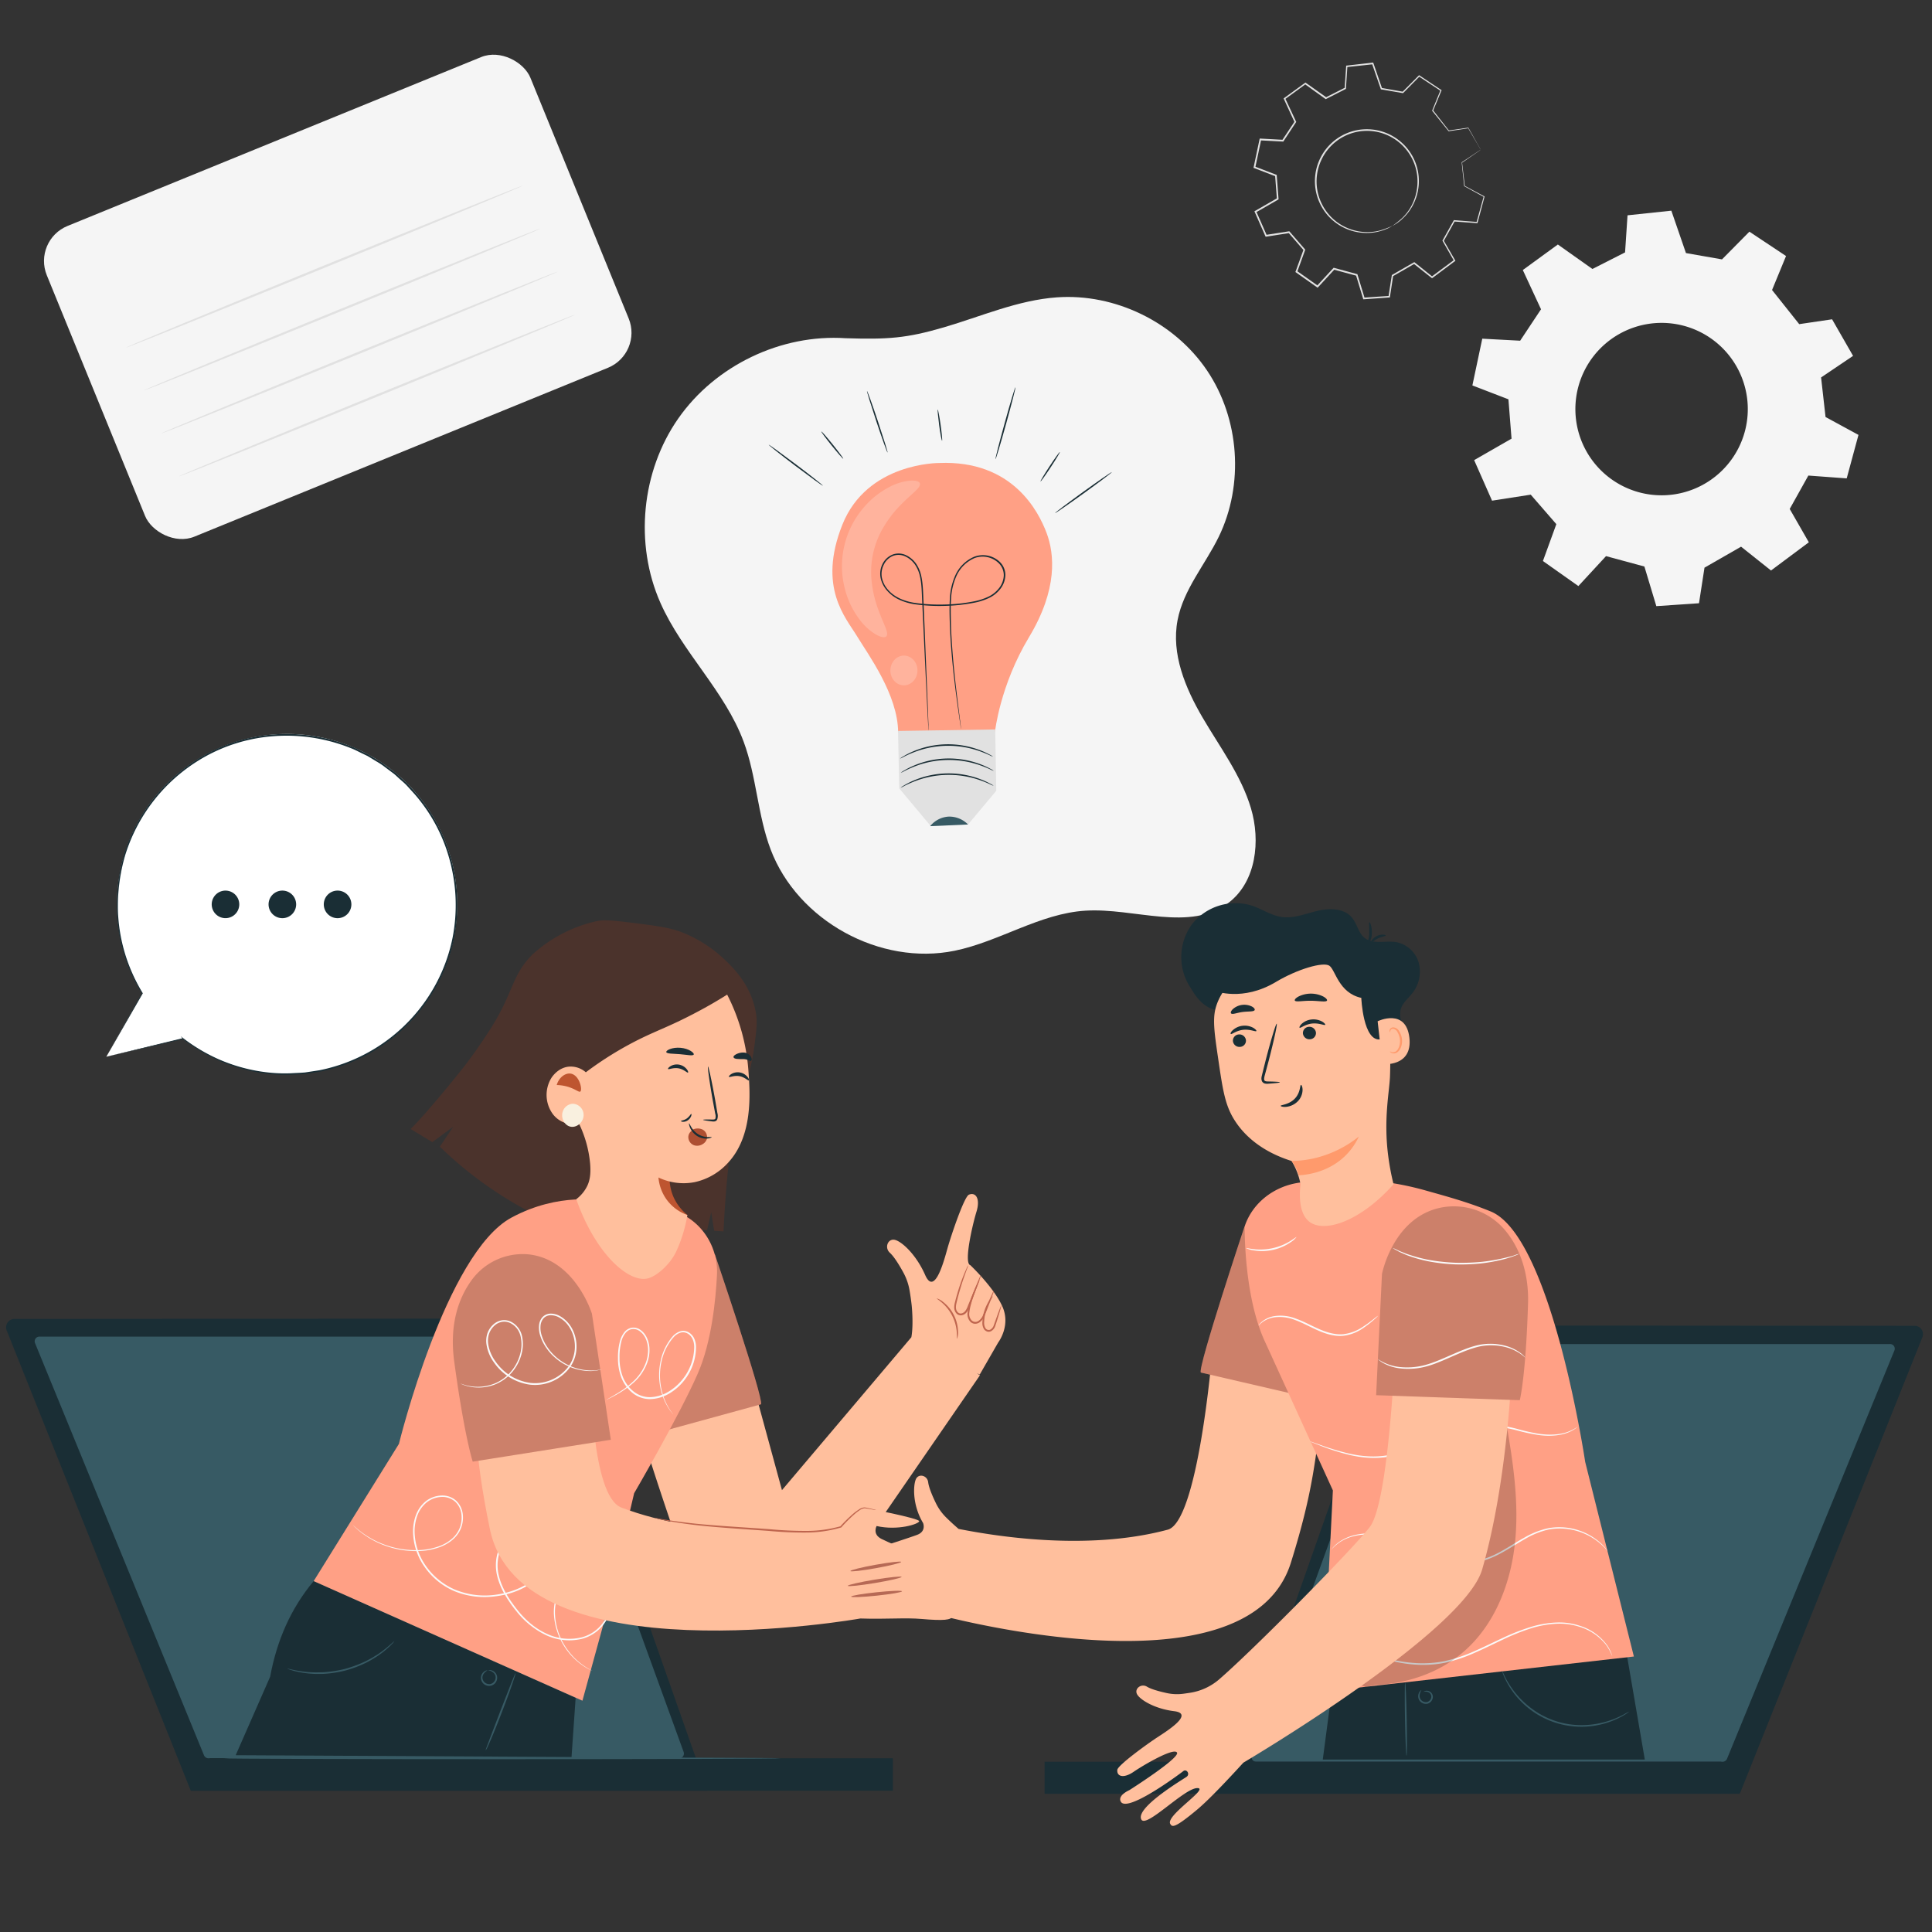 <svg id="Layer_1" data-name="Layer 1" xmlns="http://www.w3.org/2000/svg" xmlns:xlink="http://www.w3.org/1999/xlink" viewBox="0 0 1080 1080"><rect x="0" y="0" width="1080" height="1080" fill="#333333" stroke="none"/><defs><style>.cls-1{fill:none;}.cls-2{clip-path:url(#clip-path);}.cls-3{fill:#e1e1e1;}.cls-4{fill:#fff;}.cls-5{fill:#1a2e35;}.cls-6{fill:#f5f5f5;}.cls-7{fill:#ffa085;}.cls-8{fill:#375a64;}.cls-9{opacity:0.2;}.cls-10{fill:#4b332c;}.cls-11{fill:#ffbf9d;}.cls-12{fill:#bf654e;}.cls-13{fill:#fafafa;}.cls-14{fill:#be5530;}.cls-15{fill:#f9f0df;}.cls-16{fill:#ae4f32;}.cls-17{fill:#b66955;}.cls-18{fill:#ff9a6c;}</style><clipPath id="clip-path"><rect class="cls-1" x="1" y="-1280" width="1077" height="1077"/></clipPath></defs><g class="cls-2"><polygon class="cls-3" points="1180.55 895 1117.73 895 976.56 -275.4 1058.98 -275.4 1180.55 895"/><polygon class="cls-3" points="-94.56 895 -31.75 895 103.02 -275.4 20.6 -275.4 -94.56 895"/></g><path class="cls-4" d="M59.43,590.73l20.13-35.47a95.08,95.08,0,1,1,22.77,25.32l0,0Z"/><path class="cls-5" d="M59.43,590.73l43-9.86.37-.09-.23-.31,0,0-.35.35a97.48,97.48,0,0,0,19.52,11.76,95.2,95.2,0,0,0,26,7.42,85.26,85.26,0,0,0,15,.75c2.58-.14,5.21-.21,7.86-.43l8-1.21A95.74,95.74,0,0,0,237.88,561a94.8,94.8,0,0,0,16-36.65,96.7,96.7,0,0,0-1.13-42.19,93.57,93.57,0,0,0-20.33-39l-3.87-4.26c-1.27-1.43-2.79-2.61-4.17-3.93s-2.75-2.65-4.3-3.75l-4.55-3.4a38.52,38.52,0,0,0-4.72-3.12L206,421.78l-5-2.45a44.31,44.31,0,0,0-5.09-2.26,96.9,96.9,0,0,0-42.52-6.54,93.55,93.55,0,0,0-39,11.54,96.15,96.15,0,0,0-45,55.39,102.26,102.26,0,0,0-4.13,30.86A94.57,94.57,0,0,0,69.84,535a97,97,0,0,0,9.51,20.42v-.24L59.43,590.73l20.34-35.35.07-.13-.08-.12a96.5,96.5,0,0,1-9.35-20.35A94.11,94.11,0,0,1,65.9,508.3a102,102,0,0,1,4.19-30.61,95.59,95.59,0,0,1,44.72-54.82,92.83,92.83,0,0,1,38.65-11.37A96.08,96.08,0,0,1,195.54,418a45.08,45.08,0,0,1,5,2.24l5,2.42,4.76,2.9a38.82,38.82,0,0,1,4.67,3.08l4.5,3.37c1.54,1.09,2.82,2.48,4.25,3.71s2.87,2.47,4.13,3.89l3.83,4.22a92.61,92.61,0,0,1,20.13,38.59A96,96,0,0,1,253,524.17a94,94,0,0,1-15.83,36.3,95.08,95.08,0,0,1-58.67,37.82l-8,1.22c-2.63.23-5.24.3-7.8.45a85,85,0,0,1-14.91-.7A94.65,94.65,0,0,1,121.94,592a97.28,97.28,0,0,1-19.46-11.6L101,579.22l1.17,1.51,0,0,.14-.4Z"/><path class="cls-5" d="M181,505.56a7.71,7.71,0,1,0,7.7-7.71A7.7,7.7,0,0,0,181,505.56Z"/><path class="cls-5" d="M150.13,505.56a7.71,7.71,0,1,0,7.71-7.71A7.71,7.71,0,0,0,150.13,505.56Z"/><path class="cls-5" d="M119.38,501.71a7.7,7.7,0,1,0,10.52-2.82A7.69,7.69,0,0,0,119.38,501.71Z"/><rect class="cls-6" x="42.79" y="72.17" width="292.01" height="187.6" rx="21.15" transform="translate(-48.72 83.66) rotate(-22.21)"/><path class="cls-3" d="M292.2,103.78c.13.33-49.4,20.86-110.61,45.85s-111,45-111.11,44.66,49.39-20.84,110.63-45.84S292.06,103.46,292.2,103.78Z"/><path class="cls-3" d="M302,127.8c.13.33-49.39,20.86-110.61,45.84s-111,45-111.1,44.67,49.38-20.84,110.62-45.84S301.87,127.48,302,127.8Z"/><path class="cls-3" d="M311.81,151.82c.13.33-49.4,20.85-110.61,45.84s-111,45-111.11,44.67,49.39-20.85,110.63-45.84S311.67,151.5,311.81,151.82Z"/><path class="cls-3" d="M321.61,175.84c.13.33-49.39,20.85-110.61,45.84s-111,45-111.1,44.67,49.39-20.85,110.62-45.84S321.48,175.52,321.61,175.84Z"/><path class="cls-6" d="M1035.88,198.94l-11.73-20.45-18.38,2.71-15.18-19.08,7.82-19-20.49-13.61L962.61,145l-20.15-3.53-8.17-23.7-24.49,2.59-1.38,20.73-18.25,9.27-19.32-13.68-19.59,14.27,10.18,21.94-11.66,17.57-21.18-1.13-5.53,26.13,20.15,7.76,1.74,22-20.9,12,10,22.66,21.63-3.36L870,293l-7.5,20.61,19.82,14,15.46-16.73,21.45,5.81,6.67,22.14,23.85-1.61,3.07-19.89,20.45-11.73L990,318.91l21.15-15.77-10.69-18.63,10.42-18.67,21.44,1.58,6.58-24.31-18.41-10L1018,211Zm-83.05,71.54a48.19,48.19,0,1,1,17.8-65.79A48.19,48.19,0,0,1,952.83,270.48Z"/><path class="cls-1" d="M827.77,83.7l-7-12.15-10.92,1.6-9-11.34,4.65-11.29-12.18-8.08-9.1,9.17-12-2.1-4.86-14.09L752.81,37,752,49.28l-10.85,5.51-11.49-8.13L718,55.15l6,13-6.93,10.45L704.53,78,701.24,93.5l12,4.61,1,13.06-12.43,7.13,5.94,13.47,12.86-2,8.52,9.84-4.45,12.25,11.78,8.32,9.19-10,12.75,3.45,4,13.17,14.18-1,1.83-11.82,12.15-7,9.94,7.94,12.58-9.38-6.36-11.07,6.2-11.1,12.75.94L829.57,110l-11-5.92-1.46-13.17ZM778.4,126.24A28.66,28.66,0,1,1,789,87.12,28.65,28.65,0,0,1,778.4,126.24Z"/><path class="cls-3" d="M778.4,126.24a49.25,49.25,0,0,0,5.48-4.4,27.56,27.56,0,0,0,5-6.54A28.5,28.5,0,0,0,792.17,105a28.09,28.09,0,0,0-1.39-13,28.37,28.37,0,0,0-8.47-12.22,28.2,28.2,0,0,0-15-6.45A28.1,28.1,0,0,0,738.39,90a28.23,28.23,0,0,0-2,16.25,28.31,28.31,0,0,0,6.29,13.47,28,28,0,0,0,10.48,7.72,28.34,28.34,0,0,0,10.55,2.29,27.3,27.3,0,0,0,8.13-1,51.35,51.35,0,0,0,6.57-2.52,2.47,2.47,0,0,1-.39.25l-1.2.66a12.35,12.35,0,0,1-2,.95,19.86,19.86,0,0,1-2.86,1,27.09,27.09,0,0,1-8.25,1.15,28.95,28.95,0,0,1-21.65-10,29.13,29.13,0,0,1-6.56-13.85,29.18,29.18,0,0,1,2-16.79,29,29,0,0,1,29.87-17.15,29.05,29.05,0,0,1,15.52,6.72,28.81,28.81,0,0,1,10,25.95,28.74,28.74,0,0,1-3.55,10.44,27.09,27.09,0,0,1-5.16,6.54,19.56,19.56,0,0,1-2.33,2,13.24,13.24,0,0,1-1.83,1.26l-1.18.7A2.24,2.24,0,0,1,778.4,126.24Z"/><path class="cls-3" d="M827.77,83.7s-.2.16-.64.47l-2,1.38L817.25,91l.06-.14c.41,3.58.93,8,1.52,13.16l-.11-.16,11,5.89.17.1-.05.19c-1.17,4.36-2.47,9.24-3.87,14.46l-.06.24-.25,0-12.75-.91.31-.16c-1.92,3.44-4,7.2-6.18,11.11v-.34l6.38,11.06.16.28-.26.2-12.56,9.39-.24.18-.24-.19-10-7.92.45,0-12.14,7,.2-.31c-.56,3.65-1.18,7.71-1.81,11.83l-.06.34-.35,0-14.17,1-.36,0L762,167c-1.23-4.09-2.6-8.59-4-13.16l.32.31-12.75-3.44.46-.14c-2.86,3.11-6,6.51-9.18,9.95l-.29.31-.34-.24-11.78-8.31-.3-.22.12-.34,4.45-12.26.09.49-8.52-9.84.45.17-12.86,2-.37.05-.16-.34c-1.88-4.27-3.9-8.86-5.94-13.47l-.17-.41.38-.22.27-.15,12.15-7-.24.47q-.53-6.58-1-13.06l.31.42-12-4.61-.39-.15.09-.41q1.66-7.86,3.29-15.53l.09-.41.41,0,12.59.68-.42.21,6.94-10.44,0,.46-6-13-.16-.34.3-.23,11.66-8.47.26-.19.26.19q5.85,4.14,11.48,8.14l-.45,0,10.86-5.5-.24.35c.29-4.24.57-8.32.84-12.32l0-.34.34,0L767.33,35l.31,0,.1.29c1.69,4.93,3.29,9.6,4.84,14.1l-.29-.24,12,2.12-.31.1,9.12-9.16.19-.19.21.15,12.17,8.11.2.14-.09.21-4.68,11.28,0-.25L810,73l-.18-.08,10.93-1.55.11,0,0,.09c2.33,4.15,4.05,7.2,5.21,9.25L827.39,83c.27.49.38.73.38.73s-.16-.25-.46-.75L826,80.71c-1.17-2-2.93-5-5.32-9.09l.16.07L809.9,73.35l-.12,0-.07-.09L800.64,62l-.09-.11.06-.14,4.62-11.31.1.35-12.2-8.06.41,0-9.08,9.19-.13.13-.18,0-12-2.08-.22,0-.07-.21c-1.56-4.5-3.17-9.16-4.88-14.08l.41.26-14.55,1.56.36-.38c-.26,4-.53,8.08-.81,12.32v.24l-.22.11-10.84,5.52-.24.12-.21-.15L729.39,47h.53l-11.64,8.49.14-.57,6.07,13,.11.24-.15.22L717.52,78.9l-.15.23-.27,0-12.59-.66.49-.38q-1.62,7.67-3.28,15.53l-.3-.55,12,4.61.29.11,0,.3q.51,6.48,1,13.06l0,.31-.27.15-12.15,7-.27.15.21-.63,5.93,13.47-.52-.29,12.86-2,.27,0,.17.2,8.52,9.84.19.21-.1.27L725.15,152l-.18-.56,11.78,8.32-.62.07,9.19-9.94.2-.21.27.07,12.75,3.46.25.07.07.24c1.38,4.57,2.73,9.08,4,13.17l-.46-.32,14.18-.94-.41.37c.65-4.12,1.28-8.18,1.85-11.83l0-.2.17-.1,12.17-7,.24-.14.21.17,9.94,7.95h-.48l12.59-9.35-.1.48c-2.23-3.89-4.38-7.66-6.34-11.09l-.1-.17.1-.17c2.18-3.9,4.29-7.65,6.22-11.09l.1-.18.2,0,12.75,1-.31.21,4-14.44.13.28-10.93-6-.1,0v-.11c-.54-5.16-1-9.59-1.39-13.18v-.09l.07-.05L825,85.49l2-1.34Z"/><path class="cls-6" d="M472.73,189.07c-36.05-2.42-72.81,15.18-93.52,44.79s-24.65,70.17-10,103.21c12.25,27.63,36,49.24,46.5,77.57,7.22,19.43,7.75,40.86,15.09,60.24C445.88,514.7,492,540,533.66,531.47c25.05-5.15,47.58-20.81,73.1-22.4,27.4-1.7,58.58,12.21,80.26-4.61,15.16-11.75,17.74-34.33,12.25-52.71s-17.33-34.05-27-50.59-17.63-35.66-14-54.5c3.26-17.08,15.36-30.92,23-46.55,14.26-29.28,11.66-66.09-6.57-93.07s-51.41-43.13-83.89-40.82c-21.78,1.55-42.19,10.61-63.14,16.75s-31.4,6.83-54.85,6.1"/><path class="cls-7" d="M525,258.82s-40.29-.39-54.16,34.6,2,51.9,8.23,62.2,22.86,32.68,23,53.77l54.13-.34s2.78-25.88,19-52.82,14.25-46.59,9.84-58.33S566.15,257.09,525,258.82Z"/><path class="cls-5" d="M537.25,407.54s-.07-.28-.16-.84-.22-1.42-.38-2.48c-.32-2.22-.78-5.44-1.37-9.57-1.12-8.31-2.79-20.35-3.84-35.32-.24-3.75-.47-7.68-.58-11.77s-.23-8.36.05-12.79a35.85,35.85,0,0,1,3.15-13.35,20.25,20.25,0,0,1,10.3-10.12A13.66,13.66,0,0,1,559,314.21a10.17,10.17,0,0,1,3,7.36,13,13,0,0,1-2.81,7.63,17.33,17.33,0,0,1-6.48,5.14,34.1,34.1,0,0,1-8,2.56,95.43,95.43,0,0,1-16.9,1.8,97.71,97.71,0,0,1-17-1,31.82,31.82,0,0,1-8-2.41,20.46,20.46,0,0,1-6.69-4.86,15.66,15.66,0,0,1-3.82-7.19,12.17,12.17,0,0,1,1-7.91A10.81,10.81,0,0,1,499,310a9.66,9.66,0,0,1,7.61.42,14.36,14.36,0,0,1,5.63,4.89A19.62,19.62,0,0,1,515,322c1,4.66,1,9.27,1.22,13.66.38,8.81.72,17,1,24.51.61,15,1.11,27.08,1.45,35.5.15,4.16.27,7.41.35,9.65,0,1.08.06,1.91.07,2.51s0,.86,0,.86,0-.29-.08-.86-.09-1.43-.16-2.5c-.11-2.24-.28-5.49-.5-9.65-.41-8.41-1-20.53-1.71-35.48-.35-7.5-.74-15.7-1.15-24.51-.25-4.4-.2-9-1.24-13.52a19,19,0,0,0-2.68-6.43,13.65,13.65,0,0,0-5.34-4.62,8.9,8.9,0,0,0-7-.39,10,10,0,0,0-5.21,5,11.28,11.28,0,0,0-1,7.39,14.86,14.86,0,0,0,3.63,6.82c3.56,4,8.85,6.09,14.26,7a97.5,97.5,0,0,0,16.82,1,94.69,94.69,0,0,0,16.76-1.78,33.66,33.66,0,0,0,7.78-2.49,16.67,16.67,0,0,0,6.2-4.89,12.29,12.29,0,0,0,2.65-7.15,9.41,9.41,0,0,0-2.81-6.79A12.9,12.9,0,0,0,544.7,312a19.59,19.59,0,0,0-9.93,9.73,35.21,35.21,0,0,0-3.11,13.08c-.29,4.37-.17,8.63-.1,12.72s.3,8,.53,11.75c1,14.95,2.55,27,3.57,35.32.52,4.14.93,7.36,1.21,9.58.13,1.07.23,1.9.3,2.5S537.25,407.54,537.25,407.54Z"/><polygon class="cls-3" points="502.01 408.61 556.33 407.76 556.91 442.06 541.14 460.9 520.31 461.79 502.68 440.72 502.01 408.61"/><path class="cls-8" d="M541.14,460.9a14.62,14.62,0,0,0-10.88-4.41,14.29,14.29,0,0,0-10.3,5.35Z"/><path class="cls-5" d="M555.46,439.26a11.35,11.35,0,0,1-2-.85,58,58,0,0,0-5.38-2.19,52.58,52.58,0,0,0-37.41.78c-2.28.91-4.07,1.78-5.29,2.41a10.84,10.84,0,0,1-1.93.93,10.2,10.2,0,0,1,1.77-1.21,43.73,43.73,0,0,1,5.22-2.68,50,50,0,0,1,37.84-.78,43.39,43.39,0,0,1,5.33,2.45A10,10,0,0,1,555.46,439.26Z"/><path class="cls-5" d="M555.53,430.93a11.35,11.35,0,0,1-2-.85,58,58,0,0,0-5.38-2.19,52.66,52.66,0,0,0-37.41.77c-2.27.92-4.06,1.79-5.28,2.42a11.68,11.68,0,0,1-1.93.93,10,10,0,0,1,1.77-1.22,43.16,43.16,0,0,1,5.22-2.67,50,50,0,0,1,37.84-.79,42.91,42.91,0,0,1,5.32,2.46A9.51,9.51,0,0,1,555.53,430.93Z"/><path class="cls-5" d="M555.12,423a13.34,13.34,0,0,1-2-.86c-1.25-.58-3.07-1.37-5.38-2.19a52.73,52.73,0,0,0-37.41.78c-2.28.91-4.07,1.78-5.29,2.41a13.16,13.16,0,0,1-1.93.94,8.82,8.82,0,0,1,1.77-1.22,43.94,43.94,0,0,1,5.22-2.67,49.92,49.92,0,0,1,37.84-.79,45,45,0,0,1,5.33,2.45A9,9,0,0,1,555.12,423Z"/><g class="cls-9"><path class="cls-4" d="M495.48,355.7c-.74.83-2.62.67-5.32-.72a30.9,30.9,0,0,1-9.44-8.39,47.26,47.26,0,0,1-8.33-17.09,50.19,50.19,0,0,1,9.88-45.12A47.31,47.31,0,0,1,497,272.33a30.79,30.79,0,0,1,12.09-3.67c3-.14,4.81.5,5.13,1.57.7,2.32-4.37,5.56-10.41,11.69a64.35,64.35,0,0,0-9.14,11.5,48.84,48.84,0,0,0-7.24,33,64.23,64.23,0,0,0,3.5,14.27C493.84,348.81,497.09,353.88,495.48,355.7Z"/></g><g class="cls-9"><path class="cls-4" d="M512.87,374.9c-.06,4.59-3.5,8.27-7.68,8.21s-7.53-3.82-7.46-8.42,3.5-8.27,7.68-8.21S512.93,370.3,512.87,374.9Z"/></g><path class="cls-5" d="M460,271.51c-.14.18-7-4.8-15.4-11.12s-15-11.6-14.89-11.79,7,4.8,15.4,11.13S460.14,271.33,460,271.51Z"/><path class="cls-5" d="M471.38,256.42c-.17.15-3.06-3.14-6.45-7.34s-6-7.73-5.8-7.87,3.07,3.14,6.45,7.35S471.56,256.28,471.38,256.42Z"/><path class="cls-5" d="M496.16,253c-.21.07-3-7.58-6.15-17.09s-5.58-17.28-5.36-17.35,3,7.57,6.15,17.09S496.38,252.88,496.16,253Z"/><path class="cls-5" d="M526.62,246.38c-.23,0-1-3.85-1.62-8.66s-1-8.74-.8-8.77.95,3.85,1.62,8.66S526.85,246.35,526.62,246.38Z"/><path class="cls-5" d="M556.48,256.69c-.23-.06,2.08-9.11,5.15-20.21s5.73-20,6-20-2.08,9.11-5.15,20.21S556.7,256.75,556.48,256.69Z"/><path class="cls-5" d="M581.65,269.12c-.19-.12,2.08-3.91,5.06-8.45s5.56-8.13,5.75-8-2.07,3.91-5.06,8.45S581.85,269.25,581.65,269.12Z"/><path class="cls-5" d="M621.52,263.92c.14.19-6.86,5.47-15.62,11.79s-16,11.29-16.12,11.11,6.87-5.46,15.63-11.79S621.39,263.74,621.52,263.92Z"/><path class="cls-10" d="M404.45,688.34c2.19-44.8,6.68-66.49,10.87-77.82a119.07,119.07,0,0,0,6.52-26.66c1-8.16,1.69-12.56.59-18.4-2.95-15.59-13.13-25.09-18.49-30.1a73.72,73.72,0,0,0-22.22-14c-7.27-2.93-15.44-3.93-31.77-5.94-8.39-1-12.07-1.14-14.94-.75,0,0-1,.17-2.13.4A78.88,78.88,0,0,0,298,533.24c-12,11.73-10.73,21.17-23.46,41.32-4.1,6.5-8.57,12.81-8.57,12.81-.83,1.17-3.62,5.09-6.54,8.85-3.78,4.88-21.59,26.81-29.89,34.9l12.14,7.35,11.69-8.63L245.87,641a216.4,216.4,0,0,0,47.58,35c35.53,19.31,81.26,9.89,101.8,11.7q1.17-5.06,2.33-10.09.82,5.21,1.64,10.41Z"/><path class="cls-5" d="M3.74,743.76,106.63,1001H395.41L303.67,740.25a4.72,4.72,0,0,0-4.46-3.15l-291.09.19A4.72,4.72,0,0,0,3.74,743.76Z"/><path class="cls-8" d="M19.57,750.78l94.48,230.47a2.71,2.71,0,0,0,2.5,1.65H379.63a2.64,2.64,0,0,0,2.54-3.51L298.46,748.93a2.68,2.68,0,0,0-2.54-1.75H22.07A2.63,2.63,0,0,0,19.57,750.78Z"/><polygon class="cls-5" points="106.63 1000.99 109.19 1000.99 499.1 1000.99 499.1 982.9 117.29 982.9 106.63 1000.99"/><path class="cls-11" d="M558,750.45s7.19-9.34,2.33-20.13-17.92-23.09-17.92-23.09c-3.79-1,1.23-22.68,3.44-29.86s-.28-11.11-4.2-9.55c-2.67,1.07-10,22.9-12,30-1.1,3.92-3.15,11.59-5.65,15.78-2.07,3.48-4.45,4.56-6.84-.89-5.29-12-13.77-19.32-17.39-19.7s-5.35,4.57-2.34,7.29c2.44,2.21,5.4,7.13,7.48,10.92a32.12,32.12,0,0,1,3.52,10c.52,3,.89,5.73,1.17,8.16,0,0,1.2,10.67-.15,18.15L437.12,833l-15.78-57.84-1.47-4.45-62.28,23.14c-1.86.49,13.39,45.79,23.06,73.94a51.09,51.09,0,0,0,29,30.68h0a51.09,51.09,0,0,0,60.71-17.26l77.43-112.41-1.67-1.14,1.57.71Z"/><path class="cls-12" d="M548.32,712.88a9.61,9.61,0,0,1-.62,2.12c-.55,1.53-1.23,3.41-2,5.62l-3.14,8.3c-.64,1.52-1.06,3.29-2.36,4.84a4.5,4.5,0,0,1-2.66,1.5,3.27,3.27,0,0,1-3-1.18,4.84,4.84,0,0,1-1.11-2.92,10.35,10.35,0,0,1,.32-2.88c.44-1.79.9-3.48,1.37-5.09.93-3.22,1.92-6.07,2.82-8.44s1.71-4.25,2.3-5.53a8.69,8.69,0,0,1,1-2,10.25,10.25,0,0,1-.68,2.1c-.48,1.32-1.18,3.24-2,5.62s-1.71,5.24-2.6,8.45c-.44,1.61-.88,3.31-1.29,5.06s-.56,3.61.59,4.93a2.28,2.28,0,0,0,2.09.85,3.54,3.54,0,0,0,2.06-1.17c1.09-1.25,1.58-3,2.23-4.52,1.24-3,2.36-5.81,3.34-8.22q1.38-3.27,2.34-5.51A9.8,9.8,0,0,1,548.32,712.88Z"/><path class="cls-12" d="M555.66,721.33a7.54,7.54,0,0,1-.54,1.86c-.41,1.17-1,2.85-1.82,4.92s-1.73,4.52-2.84,7.26a8.16,8.16,0,0,1-2.89,3.84A4.52,4.52,0,0,1,545,740a3.89,3.89,0,0,1-2.56-1.15,6.11,6.11,0,0,1-1.57-5,28.86,28.86,0,0,1,.93-4.59,58.26,58.26,0,0,1,2.59-7.39c.86-2,1.66-3.66,2.24-4.76a6.61,6.61,0,0,1,1-1.65c.14.07-1,2.55-2.6,6.67a72.13,72.13,0,0,0-2.35,7.37,28.33,28.33,0,0,0-.84,4.42,5.16,5.16,0,0,0,1.29,4.16,3,3,0,0,0,3.91.28,7.24,7.24,0,0,0,2.56-3.38c1.12-2.63,2.13-5,3-7.16s1.6-3.68,2.12-4.8A7.22,7.22,0,0,1,555.66,721.33Z"/><path class="cls-12" d="M559.69,729.86c.13,0-.43,2.13-1.45,5.47-.52,1.67-1.11,3.63-1.87,5.86a5,5,0,0,1-2.45,3,2.85,2.85,0,0,1-2.24.1,3.65,3.65,0,0,1-1.72-1.45,6.85,6.85,0,0,1-.77-4.05,23.31,23.31,0,0,1,.46-3.66,23.64,23.64,0,0,1,2.05-5.86,20.3,20.3,0,0,1,2.25-3.52c.61-.77,1-1.14,1.07-1.1s-1.26,1.78-2.68,4.92a25.45,25.45,0,0,0-1.78,5.74,23,23,0,0,0-.39,3.52,6,6,0,0,0,.63,3.47,2.15,2.15,0,0,0,2.72,1,4.16,4.16,0,0,0,2-2.45l2.06-5.75C558.76,731.83,559.56,729.82,559.69,729.86Z"/><path class="cls-12" d="M535,748.39c-.17,0,0-1.52-.18-3.91a24.23,24.23,0,0,0-8.17-16.2c-1.8-1.57-3.11-2.32-3-2.47a9.66,9.66,0,0,1,3.48,1.92,21.82,21.82,0,0,1,8.43,16.72A9.47,9.47,0,0,1,535,748.39Z"/><path class="cls-5" d="M131.75,981.17l187.74,1,2.3-33.1L175.35,883.84c-12.87,15.37-20.63,33.36-24.33,53.45l-19.27,43.88"/><path class="cls-8" d="M220.46,917.43a12.51,12.51,0,0,1-1.7,1.92,22.63,22.63,0,0,1-2.18,2.07,39.2,39.2,0,0,1-3.07,2.54,44,44,0,0,1-4,2.75,55.43,55.43,0,0,1-4.83,2.74,63.63,63.63,0,0,1-11.91,4.46,64.76,64.76,0,0,1-12.58,1.83c-2,0-3.82.07-5.55-.09a41.41,41.41,0,0,1-4.81-.5,38.35,38.35,0,0,1-3.92-.74,22.32,22.32,0,0,1-2.9-.77,12.47,12.47,0,0,1-2.41-.87c.06-.2,3.52,1,9.32,1.68a44.53,44.53,0,0,0,4.76.37c1.71.13,3.54,0,5.47,0A67,67,0,0,0,192.56,933a68.53,68.53,0,0,0,11.74-4.32c1.71-.89,3.36-1.69,4.8-2.63a46.1,46.1,0,0,0,4-2.61C217.83,920,220.31,917.28,220.46,917.43Z"/><path class="cls-8" d="M271.5,978.39c-.13-.06.8-2.47,2.27-6.37l5.82-15.25,5.92-15.21c1.56-3.88,2.57-6.26,2.7-6.21s-.65,2.51-2,6.45-3.37,9.37-5.66,15.33-4.44,11.31-6.09,15.15c-.82,1.92-1.52,3.46-2,4.52A6.37,6.37,0,0,1,271.5,978.39Z"/><path class="cls-8" d="M272.55,933.8a5.6,5.6,0,0,0-2.49,2.4,3.51,3.51,0,0,0,.16,3.44,3.92,3.92,0,0,0,3.73,1.79,3.88,3.88,0,0,0,3-2.83,3.52,3.52,0,0,0-.88-3.34,5.68,5.68,0,0,0-3.11-1.53c0-.05.34-.19,1-.15a4.35,4.35,0,0,1,2.59,1.18,4.2,4.2,0,0,1,1.28,4,4.52,4.52,0,0,1-8.41,1.31,4.2,4.2,0,0,1,0-4.25,4.31,4.31,0,0,1,2.1-1.91C272.16,933.71,272.55,933.74,272.55,933.8Z"/><path class="cls-7" d="M399.53,700.93S427,781.69,425.43,785l-55.58,15.24Z"/><g class="cls-9"><path d="M399.53,700.93S427,781.69,425.43,785l-55.58,15.24Z"/></g><path class="cls-7" d="M354.48,834.74,337,909.09,325.58,950.7,175.35,883.84,223,807.15s26.12-106.8,63-126.55c26.77-14.35,49.53-9.36,52.93-9.36l32,4.42c.71.1,1.41.22,2.1.35,17.05,3.36,28.64,19.33,27.77,36.69-.7,13.89-3,37.41-10.68,55C379.87,791.23,354.48,834.74,354.48,834.74Z"/><path class="cls-13" d="M331.18,934s-.37-.15-1.09-.49a27,27,0,0,1-3.11-1.68,37.4,37.4,0,0,1-17.32-29.16,26.86,26.86,0,0,1,2.54-13.16,19.49,19.49,0,0,1,4.39-6,14.07,14.07,0,0,1,7-3.44c5.41-1,11.22,1.81,14.76,6.45a15.79,15.79,0,0,1,3.22,8.28,18.06,18.06,0,0,1-1.65,9.08,22.19,22.19,0,0,1-14.47,12.2,30.37,30.37,0,0,1-20.16-2,46.83,46.83,0,0,1-16.66-13.44,71.54,71.54,0,0,1-6.34-9.12,39.14,39.14,0,0,1-4.35-10.5,25,25,0,0,1-.12-11.58,18.58,18.58,0,0,1,6-10.11A15.43,15.43,0,0,1,295.23,856a12.79,12.79,0,0,1,5.76,2.17,12.06,12.06,0,0,1,3.9,4.82,16.28,16.28,0,0,1,.22,12.06,21.6,21.6,0,0,1-7.36,9.41c-6.41,4.76-14.09,7.17-21.67,8A44.52,44.52,0,0,1,254,889.47,39,39,0,0,1,237.41,876a35,35,0,0,1-6.51-19.25,26.28,26.28,0,0,1,1.57-9.72,17.94,17.94,0,0,1,5.51-7.81,15.21,15.21,0,0,1,8.65-3.21,11.56,11.56,0,0,1,8.38,2.9,12.27,12.27,0,0,1,3.7,7.68,16.29,16.29,0,0,1-1.19,8.1c-2.14,5.05-6.7,8.17-11.08,9.94a37.38,37.38,0,0,1-13.21,2.44,50.79,50.79,0,0,1-21-4.27,49.08,49.08,0,0,1-11.55-7.11c-1.19-1-2.06-1.79-2.62-2.36s-.84-.86-.84-.86.32.25.91.78,1.47,1.32,2.68,2.29a50.67,50.67,0,0,0,32.38,11,36.65,36.65,0,0,0,13-2.47,22.55,22.55,0,0,0,6.18-3.66,15.9,15.9,0,0,0,4.49-6,15.53,15.53,0,0,0,1.1-7.73,11.49,11.49,0,0,0-3.48-7.2,10.78,10.78,0,0,0-7.82-2.67,14.39,14.39,0,0,0-8.18,3.06,17.15,17.15,0,0,0-5.22,7.46,25.33,25.33,0,0,0-1.49,9.4,34.1,34.1,0,0,0,6.39,18.74,38.18,38.18,0,0,0,16.19,13.14,43.86,43.86,0,0,0,21.62,3c7.41-.86,15-3.26,21.17-7.87a20.64,20.64,0,0,0,7-9,15.25,15.25,0,0,0-.19-11.31,11.1,11.1,0,0,0-3.57-4.42,11.71,11.71,0,0,0-5.3-2,14.46,14.46,0,0,0-10.67,3.12,17.58,17.58,0,0,0-5.67,9.57,24.05,24.05,0,0,0,.12,11.13c1.76,7.29,6,13.61,10.47,19.24s10,10.37,16.3,13.21a29.49,29.49,0,0,0,19.55,2,21.3,21.3,0,0,0,13.94-11.69,17.21,17.21,0,0,0,1.61-8.67,15,15,0,0,0-3-7.89c-3.37-4.45-8.93-7.14-14-6.21a13.31,13.31,0,0,0-6.66,3.25,18.87,18.87,0,0,0-4.26,5.73,26.29,26.29,0,0,0-2.55,12.85,36.52,36.52,0,0,0,7.13,19.77,37.2,37.2,0,0,0,9.74,9.25,34.91,34.91,0,0,0,3,1.76C330.83,933.8,331.18,934,331.18,934Z"/><path class="cls-13" d="M376.26,790.58a2.5,2.5,0,0,1-.37-.41c-.26-.34-.6-.75-1-1.28a32.65,32.65,0,0,1-3.2-5.38,36,36,0,0,1-2.41-22.61,30.56,30.56,0,0,1,7.07-14.23,9.91,9.91,0,0,1,3.79-2.42,6,6,0,0,1,4.68.44,7.87,7.87,0,0,1,3.26,3.56,11.8,11.8,0,0,1,1,4.79,30.26,30.26,0,0,1-6.79,18.87,29.88,29.88,0,0,1-8.13,7.05,22.09,22.09,0,0,1-10.63,3.15,15.53,15.53,0,0,1-10.38-3.82,20.85,20.85,0,0,1-6.07-8.9,30.44,30.44,0,0,1-1.63-10.25,34.91,34.91,0,0,1,1.23-9.88,13.65,13.65,0,0,1,2.19-4.36,6.88,6.88,0,0,1,4-2.64,6.44,6.44,0,0,1,4.62.82,10.39,10.39,0,0,1,3.22,3.14,13.29,13.29,0,0,1,1.75,3.94,16.12,16.12,0,0,1,.6,4.09,20.66,20.66,0,0,1-1.27,7.59,27.29,27.29,0,0,1-7.37,10.84,49.23,49.23,0,0,1-8,5.88c-2.33,1.4-4.19,2.39-5.46,3l-1.45.73a2,2,0,0,1-.51.22,2.08,2.08,0,0,1,.46-.31l1.41-.81c1.23-.72,3.06-1.76,5.35-3.2a52,52,0,0,0,7.8-6,26.89,26.89,0,0,0,7.08-10.66,20.34,20.34,0,0,0,1.17-7.34,14.94,14.94,0,0,0-.61-3.89,12.06,12.06,0,0,0-1.66-3.7,9.41,9.41,0,0,0-3-2.86,5.58,5.58,0,0,0-4-.7c-2.84.58-4.65,3.49-5.54,6.42a34.64,34.64,0,0,0-1.15,9.59,29.55,29.55,0,0,0,1.6,9.93,19.9,19.9,0,0,0,5.79,8.47,14.57,14.57,0,0,0,9.73,3.58,21.1,21.1,0,0,0,10.14-3,29,29,0,0,0,7.86-6.81,29.36,29.36,0,0,0,6.64-18.22,11,11,0,0,0-.91-4.44,6.93,6.93,0,0,0-2.86-3.16,5.14,5.14,0,0,0-4-.41,8.92,8.92,0,0,0-3.47,2.21,30,30,0,0,0-7,13.78,35.25,35.25,0,0,0-.55,12.88,36,36,0,0,0,2.62,9.42,37.29,37.29,0,0,0,3,5.43l.93,1.32C376.18,790.4,376.28,790.56,376.26,790.58Z"/><path class="cls-11" d="M330.28,768s0,68.27,17.09,74.74c46.48,17.59,102.07,13.55,121.64,11.7,2.34-1.64,5-3.63,8.12-6.13l6.47-5.39s30.65,5.85,30.25,7.47-12,5.34-23.83,2.67c0,0-2.55,4.64,2.83,7.26,7.81,3.8,35.51,15.53,39.9,18.18,3.91,2.36,7.53,6.24,3.15,6.5s-27.66-5.47-27.66-5.47,30.65,6.92,29.44,11.33c-.84,3-9.35,3.7-29.16-2.89,0,0,25.21,5.89,27.61,8.83,5.43,6.65-25-.14-25-.14,21.25,4.94,21.14,3.8,21.08,6.77,0,2.23-5,2.63-16.85,1.6-9.61-.84-19.72.21-34.41-.28h0s-189.82,33.82-207.11-50c-9.32-45.16-7.74-61.83-9.61-91"/><path class="cls-12" d="M498.3,894c-.14.53,6.32,2.32,14.42,4s14.74,2.59,14.83,2-6.38-2.33-14.43-4S498.43,893.43,498.3,894Z"/><path class="cls-12" d="M499.34,885.6c-.15.53,6.63,2.82,15.12,5.11s15.51,3.73,15.65,3.21-6.63-2.82-15.13-5.12S499.48,885.07,499.34,885.6Z"/><path class="cls-12" d="M500.46,876.92c-.15.53,6.22,2.8,14.23,5.08s14.63,3.7,14.78,3.18-6.22-2.81-14.23-5.09S500.61,876.4,500.46,876.92Z"/><path class="cls-7" d="M295.27,701.18A35.28,35.28,0,0,0,263.37,716c-6.46,9-12.38,23.54-9.46,45.07,5.7,42,10.35,56,10.35,56l77.19-12.23-10.56-70.46S321.58,703.85,295.27,701.18Z"/><g class="cls-9"><path d="M295.27,701.18A35.28,35.28,0,0,0,263.37,716c-6.46,9-12.38,23.54-9.46,45.07,5.7,42,10.35,56,10.35,56l77.19-12.23-10.56-70.46S321.58,703.85,295.27,701.18Z"/></g><path class="cls-12" d="M489.77,844.12a8.49,8.49,0,0,1-1.66-.21c-1.08-.16-2.68-.49-4.69-.79a5.49,5.49,0,0,0-3,1.2,29.4,29.4,0,0,0-3.17,2.48,85.33,85.33,0,0,0-6.94,7l-.07.09-.11,0a69.6,69.6,0,0,1-18.38,2.8,207.64,207.64,0,0,1-22-.9c-17.71-1.26-33.79-2.24-45.35-3.84-5.78-.77-10.43-1.57-13.62-2.25-1.6-.3-2.83-.63-3.66-.82a6,6,0,0,1-1.26-.37,7.22,7.22,0,0,1,1.3.17l3.69.64c3.21.56,7.86,1.25,13.64,1.93,11.55,1.42,27.6,2.29,45.34,3.54a215.34,215.34,0,0,0,21.85,1,70.68,70.68,0,0,0,18.19-2.6l-.18.11a83,83,0,0,1,7.11-7,29.33,29.33,0,0,1,3.3-2.46,5.75,5.75,0,0,1,3.33-1.18c2.06.37,3.61.76,4.68,1A8.52,8.52,0,0,1,489.77,844.12Z"/><path class="cls-13" d="M336.15,765.56a2.2,2.2,0,0,1-.59.17l-1.78.38c-.79.11-1.78.21-2.95.3a29.29,29.29,0,0,1-4-.17A30.36,30.36,0,0,1,316.23,763a29.51,29.51,0,0,1-5.75-3.88,27.54,27.54,0,0,1-5.2-5.79,24.23,24.23,0,0,1-3.6-7.79,14.49,14.49,0,0,1-.35-4.62,7.94,7.94,0,0,1,1.81-4.52,6.37,6.37,0,0,1,4.59-2.08,10.39,10.39,0,0,1,5,1.23,17.54,17.54,0,0,1,7.31,7.64,21.32,21.32,0,0,1,2.2,10.89,19.63,19.63,0,0,1-4.06,10.83,24.37,24.37,0,0,1-21.72,9.15,29.26,29.26,0,0,1-20.32-12.43,22.7,22.7,0,0,1-4.28-10.76,13.49,13.49,0,0,1,.66-5.68,12.1,12.1,0,0,1,3.11-4.67,9.46,9.46,0,0,1,4.9-2.46,8.59,8.59,0,0,1,5.27.88,11.81,11.81,0,0,1,6,7.9,20.58,20.58,0,0,1-.07,9.31,25.19,25.19,0,0,1-3.29,7.93,24.61,24.61,0,0,1-11,9.54,24.88,24.88,0,0,1-10.86,2,23.83,23.83,0,0,1-6.87-1.25,13.06,13.06,0,0,1-2.25-.94c0-.06.79.3,2.31.75a25.4,25.4,0,0,0,17.45-1.09,24.14,24.14,0,0,0,10.63-9.41A24.81,24.81,0,0,0,291,756a19.88,19.88,0,0,0,0-9,10.91,10.91,0,0,0-5.57-7.31,7.7,7.7,0,0,0-4.74-.78,8.52,8.52,0,0,0-4.42,2.25,11,11,0,0,0-2.84,4.31,12.45,12.45,0,0,0-.6,5.27A21.76,21.76,0,0,0,277,761.07a28.3,28.3,0,0,0,19.62,12,23.44,23.44,0,0,0,20.83-8.76c4.8-6,4.94-14.51,1.81-20.7a18.51,18.51,0,0,0-2.93-4.24,16.23,16.23,0,0,0-3.95-3,9.71,9.71,0,0,0-4.59-1.16,5.54,5.54,0,0,0-4,1.79,7.18,7.18,0,0,0-1.62,4,13.51,13.51,0,0,0,.3,4.36,24,24,0,0,0,3.43,7.58,27.38,27.38,0,0,0,5,5.7,30,30,0,0,0,5.6,3.87,30.37,30.37,0,0,0,10.35,3.34C332.85,766.63,336.14,765.34,336.15,765.56Z"/><path class="cls-8" d="M436.3,982.9c0,.28-69.7.5-155.65.5S125,983.18,125,982.9s69.68-.5,155.67-.5S436.3,982.62,436.3,982.9Z"/><path class="cls-14" d="M389.46,624c-13.48,14.67-18.76,32.53-12.78,45.54a27.24,27.24,0,0,0,7.58,9.64,27.07,27.07,0,0,1-19.2,1.84c-1.95-.57-9.54-1.86-12.49-8.17-8.21-17.56,5.42-35.15,6.22-36.16C369.1,623.54,386.28,623.92,389.46,624Z"/><path class="cls-11" d="M406.49,556a110.56,110.56,0,0,1,11.85,42.18c1,13,2.7,37-11.62,52.09a35.25,35.25,0,0,1-18.43,10.56,32.54,32.54,0,0,1-20.21-2.6,24.9,24.9,0,0,0,4.08,11.64,24.45,24.45,0,0,0,12.1,9.33,82,82,0,0,1-2.21,9.61,76.1,76.1,0,0,1-4.28,11.28c-3.54,7.09-10.62,13.13-15.32,14.46-10.8,3.06-29.59-13.63-40.32-44.2a20.38,20.38,0,0,0,6.32-7.79c1-2.3,2-5.6,1.41-12.33a64.66,64.66,0,0,0-6-21.71c-.61.1-9.26,1.33-14.71-5.59a18.14,18.14,0,0,1-.87-20.44c.91-1.37,4-5.48,9.33-6.19a12.75,12.75,0,0,1,9.87,3.12,191.8,191.8,0,0,1,29.67-18.36c10.36-5.15,17.21-7.32,30.9-14.5C396,562.44,402.28,558.64,406.49,556Z"/><path class="cls-15" d="M320.18,617a6.29,6.29,0,0,0-5.73,4.81c-.88,3.43,1.13,7.09,4.15,7.93,3.63,1,7.64-2.36,7.64-6.41A6.27,6.27,0,0,0,320.18,617Z"/><path class="cls-14" d="M324.46,610.13c1.22-1.15-.62-9.37-5.6-10-3-.35-6.45,2.22-7.65,6.41a24.42,24.42,0,0,1,5.06.65C321.55,608.49,323.65,610.9,324.46,610.13Z"/><path class="cls-5" d="M418.65,603.94c-.42.37-2.31-1.85-5.37-2.37s-5.54.86-5.81.37c-.14-.22.33-.93,1.42-1.59a7,7,0,0,1,4.73-.83,7.16,7.16,0,0,1,4.19,2.42C418.64,602.94,418.85,603.78,418.65,603.94Z"/><path class="cls-5" d="M384.62,599.56c-.41.37-2.31-1.85-5.36-2.37s-5.55.86-5.82.37c-.13-.22.33-.93,1.43-1.59a7,7,0,0,1,4.73-.83,7.16,7.16,0,0,1,4.19,2.42C384.61,598.56,384.82,599.4,384.62,599.56Z"/><path class="cls-5" d="M393.05,626c0-.2,2-.25,5.11-.17.79,0,1.56,0,1.77-.61a5.28,5.28,0,0,0-.14-2.77l-1.35-7.3c-1.83-10.37-3-18.85-2.67-18.94s2.15,8.25,4,18.63c.44,2.55.85,5,1.25,7.32a6.16,6.16,0,0,1-.09,3.62,2,2,0,0,1-1.47,1.1,4.7,4.7,0,0,1-1.36,0C395,626.49,393,626.17,393.05,626Z"/><path class="cls-5" d="M387.8,589.48c-.41.93-3.71.14-7.71-.18s-7.39-.19-7.63-1.17,3.28-2.82,8-2.4S388.22,588.63,387.8,589.48Z"/><path class="cls-5" d="M419.94,592.92c-.39.3-1.05,0-1.82-.33a6.74,6.74,0,0,0-2.77-.55,33.17,33.17,0,0,1-3.56-.12c-1-.14-1.68-.47-1.75-1s.46-1,1.39-1.54a8.49,8.49,0,0,1,4.06-1,5,5,0,0,1,4.22,2.25C420.36,591.81,420.3,592.66,419.94,592.92Z"/><path class="cls-16" d="M386.93,631.61a6.51,6.51,0,0,1,5.89-.14,4.77,4.77,0,0,1,2.24,5.47,5.18,5.18,0,0,1-2.21,2.6,5.73,5.73,0,0,1-4.93.65,4.89,4.89,0,0,1-3.11-4,4.27,4.27,0,0,1,2.44-4.39"/><path class="cls-5" d="M397.84,635.69c0,.14-.82.6-2.34.76a9.37,9.37,0,0,1-5.72-1.36,10.41,10.41,0,0,1-4-4.6c-.64-1.48-.7-2.5-.57-2.54s.49.86,1.25,2.12a12,12,0,0,0,3.87,4,11,11,0,0,0,5.16,1.55C396.9,635.67,397.8,635.51,397.84,635.69Z"/><path class="cls-5" d="M386.45,622.7c.13,0,.16.54-.11,1.27a5.16,5.16,0,0,1-1.85,2.29,4.56,4.56,0,0,1-2.69.84c-.73,0-1.13-.29-1.11-.44.05-.33,1.66-.29,3.22-1.41S386.15,622.61,386.45,622.7Z"/><path class="cls-5" d="M1074.63,747.54,972.71,1002.35H686.64l90.88-258.29a4.68,4.68,0,0,1,4.41-3.12l288.36.19A4.67,4.67,0,0,1,1074.63,747.54Z"/><path class="cls-8" d="M1059,754.89l-93.59,228.3a2.67,2.67,0,0,1-2.48,1.63H702.27a2.62,2.62,0,0,1-2.52-3.47l82.92-228.3a2.67,2.67,0,0,1,2.52-1.73h271.28A2.61,2.61,0,0,1,1059,754.89Z"/><polygon class="cls-5" points="972.71 1002.75 970.17 1002.75 583.92 1002.75 583.92 984.82 962.14 984.82 972.71 1002.75"/><path class="cls-11" d="M677.51,757.42s-7.83,93.13-24.71,97.67c-45.94,12.34-98.49,3.2-116.94-.42-2.07-1.78-4.46-3.93-7.16-6.6a29.13,29.13,0,0,1-5.63-8c-1.74-3.59-3.85-8.45-4.21-11.48-.44-3.75-5.09-5-6.73-2S509.78,841,516,851.36c0,0,2,4.67-3.38,6.65-7.8,2.88-35.29,11.41-39.72,13.52-3.95,1.87-7.77,5.23-3.62,5.9s26.86-2.59,26.86-2.59-29.84,3.68-29.11,8c.51,3,8.55,4.41,28,0,0,0-24.56,3.22-27.13,5.79-5.79,5.81,23.79,2.24,23.79,2.24-20.7,2.69-20.49,1.6-20.71,4.44-.16,2.13,4.52,3,15.89,3.12,9.23.12,18.76,2.08,32.8,3h0s177.52,50.23,201.95-27.9c13.16-42.12,13.24-58.15,17.8-85.76"/><path class="cls-17" d="M504.22,889.55c.08.51-6.24,1.6-14.12,2.43s-14.28,1.06-14.31.54,6.29-1.61,14.12-2.43S504.14,889,504.22,889.55Z"/><path class="cls-17" d="M504,881.48c.09.52-6.58,2.06-14.89,3.44S474,887,473.93,886.48s6.58-2.05,14.89-3.43S503.94,881,504,881.48Z"/><path class="cls-17" d="M503.77,873.12c.1.51-6.19,2.07-14,3.48s-14.28,2.14-14.38,1.62,6.2-2.08,14-3.49S503.68,872.6,503.77,873.12Z"/><polygon class="cls-5" points="907.92 916.39 919.46 983.6 739.44 983.6 746.33 931.38 907.92 916.39"/><path class="cls-7" d="M695.74,685.51s-26.17,78.6-24.49,81.74l57.59,13.35Z"/><g class="cls-9"><path d="M695.74,685.51s-26.17,78.6-24.49,81.74l57.59,13.35Z"/></g><path class="cls-7" d="M745.09,833.14l-5.65,112.49L913.35,926,886.13,817.21s-18.71-126.05-52.81-140c-13.17-5.4-25.75-8.71-36.18-11.67a166.61,166.61,0,0,0-66.86-4.94l-3.5.45c-14.52,1.88-26.66,11.37-31,24.48,0,0-.61,38.72,11.29,64.35Z"/><path class="cls-8" d="M786.26,981.48c-.26,0-.65-9.14-.86-20.43s-.16-20.44.1-20.45.66,9.14.87,20.43S786.53,981.47,786.26,981.48Z"/><path class="cls-8" d="M795.84,945.76s.19-.3.75-.49a3.26,3.26,0,0,1,2.46.24,3.34,3.34,0,0,1,1.91,3.16,4.06,4.06,0,0,1-2.71,3.63,4.31,4.31,0,0,1-4.35-1.22,4.18,4.18,0,0,1-1.07-3.53c.39-2.15,1.72-2.86,1.73-2.76a7.33,7.33,0,0,0-1,2.84,3.59,3.59,0,0,0,1,2.83,3.55,3.55,0,0,0,3.43.92,3.25,3.25,0,0,0,2.11-2.76,2.64,2.64,0,0,0-1.35-2.51A4,4,0,0,0,795.84,945.76Z"/><path class="cls-8" d="M910.78,956.76s-.22.21-.69.55-1.15.84-2.1,1.38a43.64,43.64,0,0,1-8.38,3.91,47.29,47.29,0,0,1-54.38-17.53,43.87,43.87,0,0,1-4.52-8.07c-.46-1-.69-1.82-.89-2.35a3.05,3.05,0,0,1-.24-.85,33.41,33.41,0,0,1,1.47,3,50.11,50.11,0,0,0,4.73,7.83,49.07,49.07,0,0,0,9.42,9.69,46.4,46.4,0,0,0,30.89,10,49.94,49.94,0,0,0,21.72-6A31.17,31.17,0,0,1,910.78,956.76Z"/><path class="cls-13" d="M770.37,735.51a16.17,16.17,0,0,1-2.07,2,57.82,57.82,0,0,1-6.22,4.87,24.64,24.64,0,0,1-10.93,4.31c-4.51.53-9.43-.8-14.08-2.83s-8.88-4.44-13-5.92a23.31,23.31,0,0,0-11.25-1.59,14.93,14.93,0,0,0-7.13,2.74c-1.46,1.12-2.06,2-2.14,1.91a2.66,2.66,0,0,1,.41-.64,9.7,9.7,0,0,1,1.5-1.56,14.56,14.56,0,0,1,7.26-3.13,23.41,23.41,0,0,1,11.65,1.44c4.21,1.46,8.46,3.85,13.06,5.86s9.32,3.3,13.61,2.84a24.81,24.81,0,0,0,10.65-4,74.33,74.33,0,0,0,6.34-4.59A18.1,18.1,0,0,1,770.37,735.51Z"/><path class="cls-13" d="M724.74,691.52a12.49,12.49,0,0,1-3.33,2.94,28,28,0,0,1-9.87,4.24,28.38,28.38,0,0,1-10.74.27,12.65,12.65,0,0,1-4.26-1.29c.05-.16,1.68.3,4.35.61a32,32,0,0,0,20.15-4.4C723.35,692.49,724.63,691.39,724.74,691.52Z"/><path class="cls-13" d="M882,797.48a9.11,9.11,0,0,1-1.2,1,19.85,19.85,0,0,1-4,2.21c-3.65,1.55-9.51,2.48-16.54,1.52a106.38,106.38,0,0,1-11.3-2.35,91.16,91.16,0,0,0-12.89-2.5,46.38,46.38,0,0,0-14.34,1A93.09,93.09,0,0,0,807,803.35c-9.87,4.1-19.21,8.57-28.42,10.48-9.2,2.12-17.84,1-24.66-.63A126.42,126.42,0,0,1,738,808.09l-4.21-1.67a9.39,9.39,0,0,1-1.44-.66,10.83,10.83,0,0,1,1.51.48l4.27,1.5a142.07,142.07,0,0,0,15.91,4.8c6.79,1.51,15.28,2.55,24.31.42,9.07-1.93,18.33-6.38,28.24-10.5a92.31,92.31,0,0,1,14.93-5,47,47,0,0,1,14.64-1,89.6,89.6,0,0,1,13,2.6,109.35,109.35,0,0,0,11.2,2.45c6.92,1,12.68.23,16.31-1.19A25.9,25.9,0,0,0,882,797.48Z"/><path class="cls-13" d="M744.15,866.36a1.72,1.72,0,0,1,.24-.36l.8-1a20.13,20.13,0,0,1,3.7-3.23,25.22,25.22,0,0,1,7.05-3.3,33.73,33.73,0,0,1,10.23-1.26c7.75.13,16.48,3.33,25.63,7.4a145.25,145.25,0,0,0,14.61,5.78,44,44,0,0,0,16.48,2.3c5.72-.43,11-2.6,15.76-5.21s9.16-5.56,13.59-8a45.33,45.33,0,0,1,13.36-5.22,34.59,34.59,0,0,1,28.65,7.86,24.93,24.93,0,0,1,4.46,4.89,1.6,1.6,0,0,1-.32-.3l-.85-.94a17.39,17.39,0,0,0-1.44-1.48,26.17,26.17,0,0,0-2.09-1.88A35.07,35.07,0,0,0,878,855a34,34,0,0,0-12.23,0,45.19,45.19,0,0,0-13.08,5.21c-4.37,2.42-8.74,5.4-13.57,8s-10.23,4.9-16.14,5.34a45,45,0,0,1-16.84-2.35,147.16,147.16,0,0,1-14.68-5.87c-9.12-4.12-17.7-7.33-25.29-7.54a33.55,33.55,0,0,0-10.06,1.1,25.31,25.31,0,0,0-7,3.09A25.68,25.68,0,0,0,744.15,866.36Z"/><path class="cls-13" d="M901.22,925.7a31,31,0,0,0-3.27-6,29.76,29.76,0,0,0-15.08-10.33,35.94,35.94,0,0,0-12.63-1.69,56.62,56.62,0,0,0-14.47,2.6,121,121,0,0,0-15.18,6.05c-5.15,2.4-10.42,5.07-16,7.49a85.71,85.71,0,0,1-16.76,5.65,62.74,62.74,0,0,1-16.46,1.08c-10.54-.68-19.67-3.6-27.09-6.3s-13.23-5.53-17.24-7.42c-2-1-3.54-1.71-4.58-2.23l-1.18-.61a2.62,2.62,0,0,1-.39-.23s.15,0,.43.14l1.22.52,4.66,2.07c4,1.78,9.89,4.4,17.31,7.12s16.51,5.44,26.91,6.06a63,63,0,0,0,16.21-1.12A86.67,86.67,0,0,0,824.24,923c5.51-2.41,10.77-5.07,16-7.47a118.77,118.77,0,0,1,15.32-6,56.71,56.71,0,0,1,14.7-2.55,36.45,36.45,0,0,1,12.87,1.84,29.64,29.64,0,0,1,15.17,10.76,22.68,22.68,0,0,1,2.42,4.5l.44,1.26C901.2,925.55,901.24,925.69,901.22,925.7Z"/><g class="cls-9"><path d="M768.67,941.91c17.65-.7,35.33-6.59,48.83-18,18.49-15.6,27.63-40.08,29.65-64.19s-2.27-48.25-6.55-72.06a326.64,326.64,0,0,0-40,75c-6.56,17.48-12.32,36.59-26.85,48.31-5.18,4.19-11.37,7.31-15.42,12.6s-4.93,14,.46,17.9l4.79,1.56"/></g><path class="cls-11" d="M641.12,942.84c2.46,1.51,7.34,2.77,11,3.57a27.17,27.17,0,0,0,9.3.41c1.44-.19,2.81-.39,4.09-.59a32.41,32.41,0,0,0,16.11-7.55c20.06-17.42,74.35-72.51,84.05-85,11.67-15,14.94-114,14.94-114l65.15,10.67s-1.17,71.39-17.2,126.93c-10.19,35.32-133.4,108-133.51,108.06-9.13,10-19.39,20.84-25.7,26.13-13.13,11-14.14,9.84-15.16,8.09-2.74-4.69,22.37-20.24,15-20s-28.5,22.58-31.17,17.55c-3.47-6.55,23.11-22.34,25.26-23.84s.06-4.66-1.81-3.2c-2.69,2.1-31.46,23.45-34.93,17.05-1.93-3.54,4.76-6.41,4.76-6.41s28.39-18,26.66-21-18.8,7-24.3,10.77-9.42,2.67-9.08-1.11c.24-2.58,16.82-14.56,22.34-18.17s20.87-13.24,9.45-14.64-19.68-6.79-20.9-9.8S638.08,941,641.12,942.84Z"/><path class="cls-7" d="M805.25,675.11a37.28,37.28,0,0,1,34.24,10.55c7.59,7.91,15.22,21.14,14.57,42.13-1.26,41-4.49,54.92-4.49,54.92l-80.3-2.79,3.15-68.8S778.62,680.72,805.25,675.11Z"/><g class="cls-9"><path d="M805.25,675.11a37.28,37.28,0,0,1,34.24,10.55c7.59,7.91,15.34,22.18,14.69,43.17-1.26,40.95-4.61,53.88-4.61,53.88l-80.3-2.79,3.26-67.76S778.62,680.72,805.25,675.11Z"/></g><path class="cls-13" d="M852.6,758.84c-.07.08-.91-.83-2.71-2.09a26.39,26.39,0,0,0-8.42-3.75,32.67,32.67,0,0,0-13.61-.47c-5.06,1-10.38,3.24-15.88,5.65s-10.8,4.81-16,6a38.83,38.83,0,0,1-14,.67,25.39,25.39,0,0,1-8.92-3,16.31,16.31,0,0,1-2.11-1.46c-.46-.37-.68-.58-.66-.61s1,.72,3,1.74a26.76,26.76,0,0,0,8.84,2.62,38.93,38.93,0,0,0,13.64-.86c5-1.22,10.28-3.6,15.79-6s10.88-4.7,16.12-5.65a32.59,32.59,0,0,1,13.94.69,24.94,24.94,0,0,1,8.46,4.11,16.93,16.93,0,0,1,1.91,1.71C852.43,758.58,852.63,758.82,852.6,758.84Z"/><path class="cls-13" d="M849.32,700.87a16,16,0,0,1-2.64,1.13,33.1,33.1,0,0,1-3.19,1.09c-1.25.4-2.68.83-4.3,1.19a90.64,90.64,0,0,1-11.45,2,109.84,109.84,0,0,1-14.23.52,101.4,101.4,0,0,1-14.16-1.55,76.11,76.11,0,0,1-11.23-3,39,39,0,0,1-4.14-1.67,25.37,25.37,0,0,1-3-1.48,16.69,16.69,0,0,1-2.47-1.48,17.65,17.65,0,0,1,2.63,1.15,31,31,0,0,0,3.08,1.31,38.82,38.82,0,0,0,4.16,1.52,82.07,82.07,0,0,0,11.16,2.82,112.06,112.06,0,0,0,14,1.46,122.75,122.75,0,0,0,14.11-.44,102.66,102.66,0,0,0,11.39-1.8c1.61-.32,3.05-.7,4.3-1s2.35-.62,3.22-.92A17.09,17.09,0,0,1,849.32,700.87Z"/><path class="cls-5" d="M666.54,516.4a31,31,0,0,1,33.69-10c5.45,1.88,10.39,5.33,16.1,6.18,6.83,1,13.54-1.84,20.26-3.43s14.87-1.46,19.23,3.89c2.81,3.45,3.5,8.48,7,11.26,4.79,3.83,11.86,1.33,17.9,2.4a16.36,16.36,0,0,1,12.43,11.73,19.44,19.44,0,0,1-3.79,16.95c-2.16,2.69-5,5-6.15,8.23-1.46,4.27.5,8.84,1.71,13.18s1.25,9.92-2.56,12.33a6.1,6.1,0,0,1-9.25-6.35l-87.54-17.88c-12.75,1.39-18-9.65-20.48-13.41A31,31,0,0,1,666.54,516.4Z"/><path class="cls-11" d="M770.53,534.81l.82,9.17A213.31,213.31,0,0,1,777,602c-.38,8.63-3.62,23.59-1,44a140.14,140.14,0,0,0,3,16c-18.46,20.72-38.53,27.4-47,21-6.63-5-5.4-17.45-5-21a37.79,37.79,0,0,0-5-13c-9.26-2.9-23.36-9.22-32-23-5.23-8.34-6.49-16.89-9-34-2.25-15.29-3.37-22.94-1-30,5.71-17,24.57-24.57,31.61-27Z"/><path class="cls-5" d="M689.21,581.94a3.65,3.65,0,0,0,3.9,3.28,3.49,3.49,0,0,0,3.39-3.68,3.66,3.66,0,0,0-3.9-3.29A3.5,3.5,0,0,0,689.21,581.94Z"/><path class="cls-5" d="M688,578c.51.42,3-1.91,6.95-2.33s7,1.23,7.36.7c.18-.23-.37-1-1.72-1.81a10,10,0,0,0-5.95-1.15,9.69,9.69,0,0,0-5.47,2.44C688,576.87,687.73,577.77,688,578Z"/><path class="cls-5" d="M728.34,577.68a3.66,3.66,0,0,0,3.91,3.28,3.49,3.49,0,0,0,3.38-3.68,3.66,3.66,0,0,0-3.9-3.29A3.5,3.5,0,0,0,728.34,577.68Z"/><path class="cls-5" d="M726.48,574.5c.51.42,3-1.91,6.95-2.33s7,1.23,7.36.7c.19-.23-.36-1-1.71-1.81a10.11,10.11,0,0,0-6-1.15,9.59,9.59,0,0,0-5.46,2.45C726.56,573.41,726.24,574.31,726.48,574.5Z"/><path class="cls-5" d="M715.45,605c0-.22-2.48-.38-6.47-.45-1,0-2-.09-2.22-.75s0-1.82.34-3c.68-2.52,1.39-5.15,2.13-7.92,2.92-11.27,4.92-20.5,4.46-20.61s-3.19,8.93-6.11,20.2c-.69,2.78-1.36,5.43-2,8-.26,1.17-.77,2.53-.1,4a2.52,2.52,0,0,0,1.81,1.28,6.35,6.35,0,0,0,1.72.05C713,605.52,715.46,605.27,715.45,605Z"/><path class="cls-18" d="M722,649a60.65,60.65,0,0,0,12.6-1.5,62.47,62.47,0,0,0,25-12.15,36.89,36.89,0,0,1-7.12,10.29c-9.79,9.92-22.42,11.14-26.51,11.36a21.71,21.71,0,0,0-4-8Z"/><path class="cls-5" d="M727.26,606.49c-.64,0-.19,4.28-3.49,7.69s-7.88,3.43-7.85,4c0,.27,1.1.71,3,.56a10.61,10.61,0,0,0,6.57-3.13,9.25,9.25,0,0,0,2.65-6.41C728.13,607.44,727.54,606.44,727.26,606.49Z"/><path class="cls-5" d="M723.81,559.29c.5,1,4.35.09,9,.14s8.5.9,9-.12c.22-.48-.53-1.41-2.14-2.28A15.66,15.66,0,0,0,726,557C724.34,557.87,723.59,558.8,723.81,559.29Z"/><path class="cls-5" d="M688.18,566.49c.78.81,3.38-.41,6.61-.8s6.05-.06,6.58-1.06c.22-.48-.3-1.32-1.6-2a9.63,9.63,0,0,0-10.62,1.49C688.1,565.13,687.83,566.09,688.18,566.49Z"/><path class="cls-5" d="M679.34,554s15.3,6,33.75-5c12.1-7.26,26.54-11.46,30-9.18s5.12,15.2,17.88,18c0,0,1,24.82,10.85,23.18s2.93-50.94,2.93-50.94l-27.3,1.5-26.73-2.95L696.13,534l-18.8,6.74Z"/><path class="cls-5" d="M774.62,522.94c.09-.38-2.32-1-4.94.28s-3.62,3.55-3.26,3.72,1.71-1.34,3.92-2.38S774.58,523.37,774.62,522.94Z"/><path class="cls-5" d="M765.54,515.5c-.46.08,0,3-.13,6.36s-1.32,6-.95,6.2,2.28-2.31,2.43-6.12S765.88,515.41,765.54,515.5Z"/><path class="cls-11" d="M770.11,570.9c.39-.24,15.77-7.39,17.74,9.11s-15,15.08-15.09,14.61S770.11,570.9,770.11,570.9Z"/><path class="cls-18" d="M777.05,587.77c.07-.06.32.16.83.33a2.91,2.91,0,0,0,2.15-.21c1.67-.85,2.81-3.8,2.53-6.78a9.49,9.49,0,0,0-1.29-4,3.34,3.34,0,0,0-2.43-2,1.46,1.46,0,0,0-1.6,1c-.17.49,0,.81-.11.84s-.39-.23-.34-.93a1.86,1.86,0,0,1,.53-1.11,2.2,2.2,0,0,1,1.54-.61,4.08,4.08,0,0,1,3.31,2.2,9.93,9.93,0,0,1,1.55,4.48c.29,3.34-1,6.66-3.35,7.63a3.11,3.11,0,0,1-2.68-.12C777.13,588.16,777,587.8,777.05,587.77Z"/></svg>